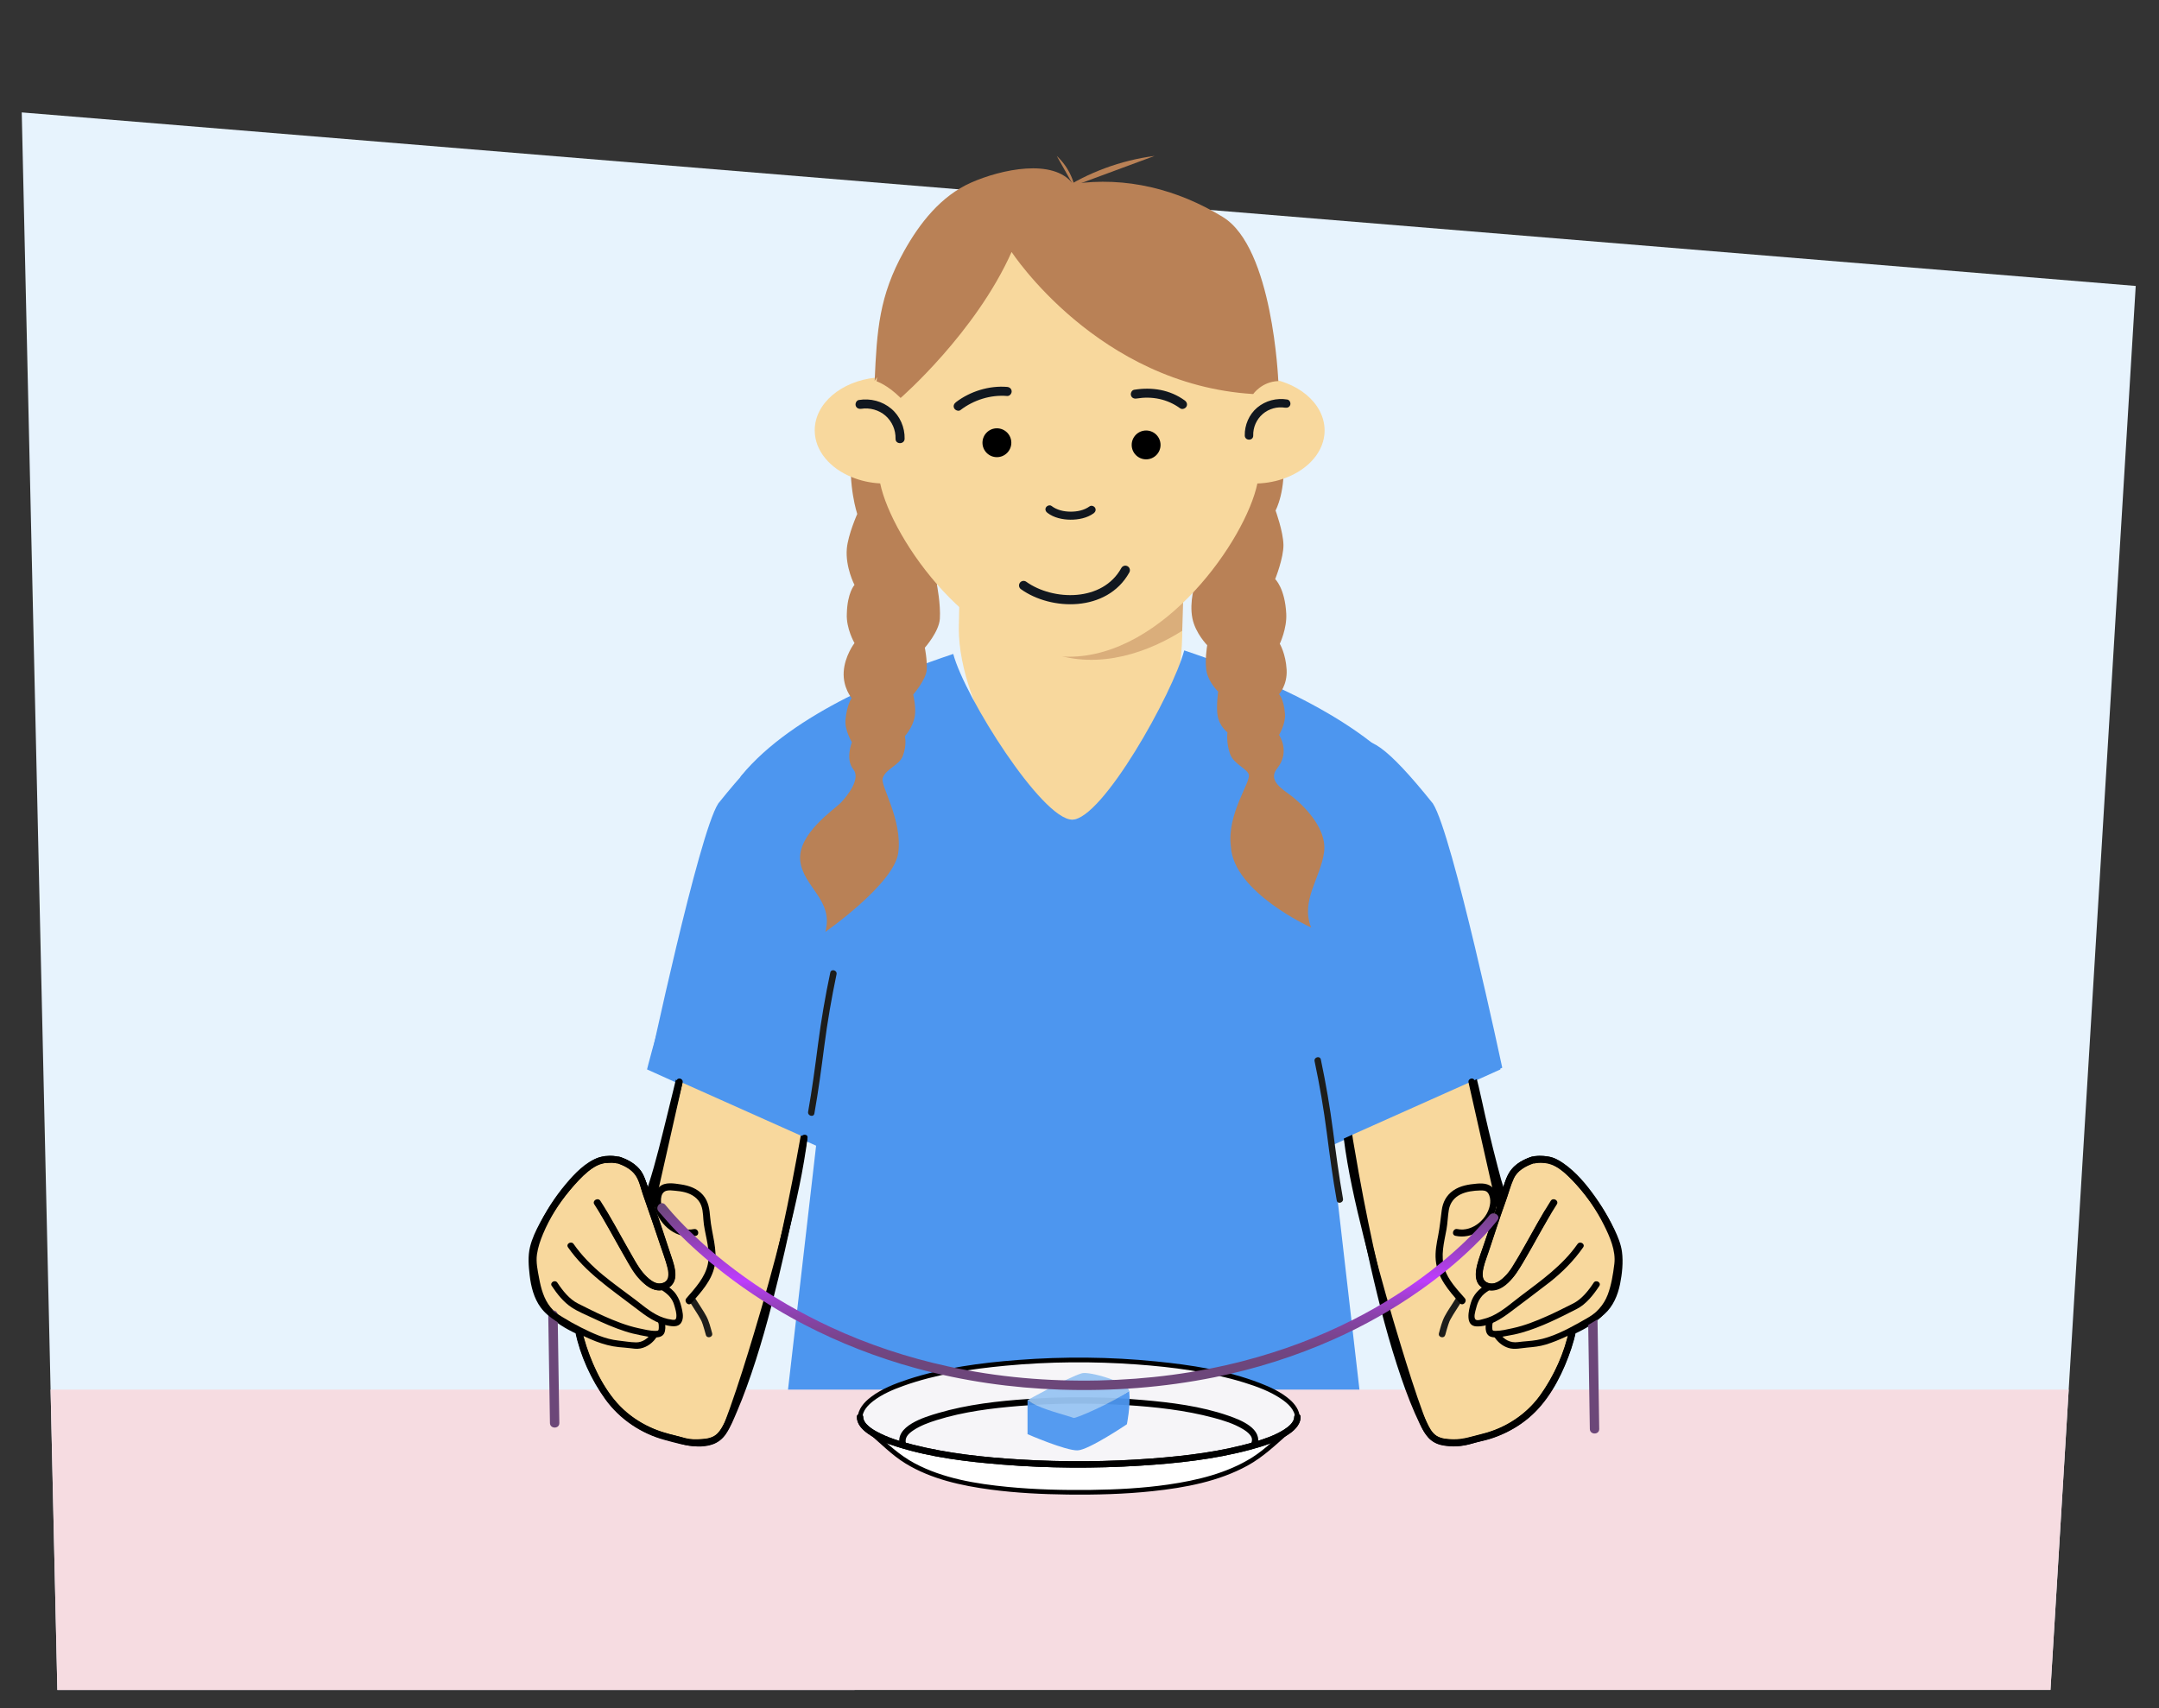 <?xml version="1.0" encoding="UTF-8"?>
<svg id="Stick_figures_en_schetsen" data-name="Stick figures en schetsen" xmlns="http://www.w3.org/2000/svg" xmlns:xlink="http://www.w3.org/1999/xlink" viewBox="0 0 690 546">
  <rect x="0" y="0" width="690" height="546" fill="#333333" stroke="none"/>
  <defs>
    <style>
      .cls-1 {
        fill: none;
        stroke: #11171f;
        stroke-linecap: round;
        stroke-linejoin: round;
        stroke-width: 2.92px;
      }

      .cls-2 {
        fill: url(#Naamloos_verloop_56);
      }

      .cls-3 {
        fill: url(#Naamloos_verloop_55);
      }

      .cls-4 {
        fill: #f6f5f8;
      }

      .cls-5 {
        fill: #11171f;
      }

      .cls-6 {
        fill: url(#Naamloos_verloop_56-2);
      }

      .cls-7 {
        fill: #1d1d1b;
      }

      .cls-8 {
        fill: #b98156;
      }

      .cls-9 {
        clip-path: url(#clippath-1);
      }

      .cls-10 {
        fill: #daae7b;
      }

      .cls-11 {
        fill: #fff;
      }

      .cls-12 {
        fill: #98c4f2;
      }

      .cls-13 {
        fill: #e7f3fd;
      }

      .cls-14 {
        opacity: .95;
      }

      .cls-15 {
        fill: #f8d89d;
      }

      .cls-16 {
        fill: #4d96ef;
      }

      .cls-17 {
        clip-path: url(#clippath);
      }

      .cls-18 {
        fill: #f6dce1;
      }
    </style>
    <clipPath id="clippath">
      <path id="Path_17571-2" data-name="Path 17571" class="cls-13" d="M18.8,1194.96l-11.39-504.23,675.61,55.47-27.25,448.76H18.8Z"/>
    </clipPath>
    <clipPath id="clippath-1">
      <path id="Path_17571-4" data-name="Path 17571" class="cls-13" d="M18.33,540.16L6.95,35.93l675.61,55.47-27.25,448.76H18.33Z"/>
    </clipPath>
    <linearGradient id="Naamloos_verloop_56" data-name="Naamloos verloop 56" x1="176.99" y1="454.85" x2="176.99" y2="420.26" gradientUnits="userSpaceOnUse">
      <stop offset="0" stop-color="#6c4779"/>
      <stop offset=".9" stop-color="#6c4779"/>
      <stop offset="1" stop-color="#6c4779"/>
    </linearGradient>
    <linearGradient id="Naamloos_verloop_56-2" data-name="Naamloos verloop 56" x1="509.33" y1="456.75" x2="509.33" y2="422.16" xlink:href="#Naamloos_verloop_56"/>
    <linearGradient id="Naamloos_verloop_55" data-name="Naamloos verloop 55" x1="344.48" y1="443.54" x2="344.48" y2="385.63" gradientUnits="userSpaceOnUse">
      <stop offset="0" stop-color="#6c4779"/>
      <stop offset=".13" stop-color="#6d467c"/>
      <stop offset=".23" stop-color="#744585"/>
      <stop offset=".32" stop-color="#7e4496"/>
      <stop offset=".41" stop-color="#8c42ae"/>
      <stop offset=".49" stop-color="#9f40cc"/>
      <stop offset=".57" stop-color="#b63df1"/>
      <stop offset=".59" stop-color="#be3cfe"/>
      <stop offset="1" stop-color="#6c4779"/>
    </linearGradient>
  </defs>
  <g>
    <path id="Path_17571" data-name="Path 17571" class="cls-13" d="M18.8,1194.96l-11.39-504.23,675.61,55.47-27.25,448.76H18.8Z"/>
    <g class="cls-17">
      <g>
        <path class="cls-15" d="M467.25,623.83c0,10.33-7.92,19.26-19.43,23.56-4.19,1.58-8.86,2.51-13.79,2.7-5.78,27.63-46.07,85.59-93.16,85.59s-87.4-57.99-93.18-85.63c-4.94-.27-9.58-1.31-13.73-2.98-11.06-4.39-18.6-13.15-18.6-23.23,0-13.28,13.04-24.24,30.01-26.02h.02c.12-1.3.27-2.58.41-3.86.16-1.27.31-2.53.48-3.8.23-1.67.5-3.33.77-4.98.14-.83.28-1.64.44-2.45.11-.61.23-1.22.34-1.83l.28-1.36c.2-.95.41-1.91.62-2.86.22-1,.45-1.97.7-2.95.25-.98.5-1.95.77-2.92.31-1.16.64-2.3.98-3.44.34-1.13.7-2.25,1.08-3.37,0,0-.02,0,0-.02.37-1.11.77-2.22,1.16-3.31.2-.55.41-1.08.61-1.62.75-1.98,1.55-3.92,2.41-5.83.3-.66.58-1.3.89-1.92.22-.48.44-.95.69-1.42.23-.47.45-.92.69-1.37,1.58-3.12,3.31-6.12,5.2-8.98.61-.92,1.23-1.81,1.86-2.7.64-.89,1.28-1.78,1.94-2.64.67-.87,1.37-1.75,2.09-2.59.45-.55.89-1.06,1.36-1.58.3-.34.59-.69.91-1.02.66-.73,1.33-1.44,2.03-2.14.25-.28.52-.53.77-.78.69-.69,1.39-1.34,2.09-2,.67-.62,1.36-1.23,2.05-1.83.59-.52,1.19-1.02,1.78-1.48.42-.34.84-.67,1.27-1,1.17-.92,2.37-1.8,3.61-2.62.86-.59,1.72-1.17,2.61-1.72,1.12-.7,2.28-1.39,3.45-2.05.41-.22.83-.45,1.25-.67.67-.38,1.36-.72,2.05-1.06.64-.33,1.28-.64,1.94-.94.25-.12.5-.23.73-.34.55-.25,1.11-.5,1.67-.73.27-.11.53-.23.8-.33,1.69-.7,3.44-1.36,5.22-1.97.59-.22,1.2-.42,1.83-.61.77-.25,1.53-.48,2.31-.7,2.08-.61,4.23-1.16,6.44-1.62.44-.11.91-.2,1.36-.28.41-.09.83-.17,1.25-.25.47-.09.94-.17,1.42-.25,1.44-.27,2.87-.48,4.36-.67.75-.11,1.5-.2,2.26-.28,4.55-.52,9.31-.78,14.29-.78,5.56,0,10.86.33,15.89.97.39.05.78.09,1.17.16,2.19.3,4.34.66,6.44,1.08.53.11,1.06.23,1.58.34,1.86.41,3.69.86,5.48,1.36.56.16,1.12.31,1.67.48.58.17,1.16.34,1.72.53,1.42.45,2.81.95,4.19,1.47t.02,0c.69.25,1.36.52,2.03.8.66.27,1.33.55,1.98.84,1.31.58,2.61,1.19,3.86,1.81,1.27.64,2.51,1.3,3.72,1.98.61.34,1.2.7,1.8,1.06.59.36,1.19.72,1.77,1.09.58.37,1.16.75,1.72,1.14.67.45,1.34.92,2,1.41.3.2.59.42.89.64.73.56,1.47,1.12,2.17,1.7.48.39.97.78,1.44,1.19.52.42,1.03.87,1.53,1.33,1.02.91,2,1.83,2.95,2.78.27.25.52.52.77.77.28.28.56.58.84.87.53.55,1.05,1.11,1.56,1.69.5.58,1,1.14,1.5,1.73.5.58.98,1.17,1.47,1.77.48.59.97,1.2,1.42,1.83.47.61.92,1.23,1.37,1.86.45.63.89,1.27,1.33,1.91.34.52.69,1.03,1.03,1.56.14.2.27.41.39.61.37.58.73,1.17,1.09,1.76.17.27.34.55.5.83.2.33.39.66.58,1,.06.09.12.19.16.28.16.28.33.56.48.86.17.28.33.56.47.86.28.52.56,1.03.83,1.55,2.56,4.87,4.75,10.08,6.59,15.54.12.34.23.69.34,1.03.53,1.58,1.03,3.19,1.48,4.83.36,1.22.69,2.45,1.02,3.69.31,1.25.62,2.5.91,3.76.56,2.53,1.09,5.11,1.55,7.72.16.87.3,1.75.44,2.62.55,3.51,1.02,7.11,1.36,10.76h.02c17.4,1.5,30.9,12.62,30.9,26.12Z"/>
        <path class="cls-8" d="M417.02,518.46c-22.44-13.75-47.87-20.19-74.09-16.35-9.61-12.84-35.49-7.24-50.35-.67-14.86,6.57-25.36,19.95-33.14,33.91-12.31,22.07-13.38,39.01-14.5,64.1l1.19-1.91c-.08.68-.16,1.35-.23,2.03,0,0,1.36.46,3.54,1.71,2.17,1.26,5.13,3.33,8.33,6.54,0,0,36.94-32.07,54.83-72.12,0,0,42.69,65.49,119.35,70.19,0,0,4.29-6.17,12.41-6.4-.03-.27-2.64-65.9-27.32-81.02Z"/>
      </g>
    </g>
  </g>
  <g id="Achtergrond_2" data-name="Achtergrond 2">
    <path id="Path_17571-3" data-name="Path 17571" class="cls-13" d="M18.33,540.16L6.95,35.93l675.61,55.47-27.25,448.76H18.33Z"/>
    <g class="cls-9">
      <path class="cls-15" d="M377.85,182.26v18.65c0,3.59-.18,7.08-.59,10.43-2.39,20.4-22.65,50.64-35.13,50.64s-35.71-35.64-35.71-61.07l.33-16.22c6.7,6.07,15.76,11.66,26.28,14.74,17.43,5.1,34.11-10.38,44.81-17.17Z"/>
      <path class="cls-10" d="M378.14,191.67l-.31,9.95c-10.01,6.35-26.3,12.88-42.21,6.96-14.63-5.45-20.08-11.54-24.26-16.63v-.28c9.13,7.32,20.12,14.9,33.08,14.9s24.58-7.57,33.7-14.9Z"/>
      <path class="cls-16" d="M335.11,508.36h106.75s-16.37-142.16-16.37-142.16l54.03-24.38s-8.67-36.14-28.5-79.34c-.93-2.03-2.78-4.94-3.93-6.93-1.44-2.5,4.25-5.24,2.31-7.6-16.61-20.3-53.69-34.31-70.93-40.06-3.67,13.78-26.2,54.09-35.81,54.09s-34.35-39.18-38.01-52.96c-17.25,5.75-51.13,18.63-67.74,38.93-1.93,2.36,3.75,5.1,2.31,7.6-1.14,1.99-2.99,4.9-3.93,6.93-19.83,43.19-28.5,79.34-28.5,79.34l54.03,24.38-16.37,142.16h106.75"/>
      <rect class="cls-18" x="6.04" y="444.15" width="671.4" height="103.87"/>
      <g>
        <path class="cls-15" d="M218.2,340.7s-10.39,44.2-11.41,41.49c-.35-.94-.63-1.81-.83-2.56-.22-.79-.7-1.72-.92-2.5-.91-3.16-4.01-5.19-7.12-6.26-1.6-.55-3.25-.37-4.93-.14-8.74,1.18-23.97,23.6-22.54,33.36.93,6.36,1.72,12.16,6.28,16.18,2.44,2.15,5.26,3.77,8.22,5.13h0c1.49,7.41,5.89,16.82,10.53,22.68,4.65,5.86,11.95,10.08,19.27,11.57,3.9.8,3.95,1.58,7.93,1.51,2.41-.04,5.02-.19,6.89-1.72,1.15-.93,1.9-2.26,2.57-3.57,14.83-29.44,25.89-98.6,25.89-98.6"/>
        <path d="M217.11,340.41c-1.21,5.16-2.46,10.31-3.74,15.45-1.9,7.66-3.71,15.4-6.14,22.91-.17.53-.35,1.06-.54,1.58-.22.58-.18.45-.38.91-.03.07-.17.23-.17.3,0-.29.88-.39,1.26-.2.36.18.58.89.32.14-.13-.38-.26-.75-.38-1.13-.26-.83-.51-1.65-.84-2.47-.63-1.58-1.09-3.04-2.24-4.35-1.07-1.21-2.46-2.17-3.91-2.87-2.8-1.36-6.01-1.72-9-.71-4.23,1.44-7.69,5.11-10.49,8.44-3.54,4.21-6.59,8.92-8.85,13.93-1,2.21-1.88,4.51-2.38,6.89-.48,2.26-.41,4.3-.07,6.57.51,3.42,1.09,6.87,2.53,10.04,1.5,3.29,4.06,5.7,7.04,7.67,1.66,1.1,3.43,2.02,5.23,2.86.09-.68.18-1.37.27-2.05h0c-.61.17-.91.79-.78,1.38,1.59,7.66,5.07,15.31,9.66,21.64,4.61,6.35,11.43,10.9,19.01,12.94,6.08,1.64,15.12,4.48,19.47-1.91,1.52-2.24,2.57-4.92,3.63-7.4,1.05-2.46,2.03-4.95,2.94-7.46,4.22-11.54,7.42-23.45,10.31-35.39,2.67-11.05,5.02-22.18,7.15-33.34,1.07-5.64,2.15-11.29,3.03-16.96.01-.08.03-.17.04-.25.23-1.41-1.94-2.02-2.16-.6-.7,4.36-1.48,8.7-2.29,13.03-1.9,10.25-3.98,20.47-6.31,30.63-2.7,11.76-5.68,23.48-9.41,34.96-1.66,5.09-3.45,10.16-5.59,15.07-1.06,2.44-2.11,5.51-3.97,7.44-1.35,1.4-3.27,1.77-5.14,1.88-1.66.1-3.37.15-5-.27-3.37-.88-6.86-1.62-10.09-2.95-3.62-1.48-7.02-3.62-9.89-6.28-5.62-5.23-9.35-12.83-11.75-20.02-.59-1.76-1.08-3.55-1.46-5.37l-.78,1.38h0c.86-.24,1.18-1.63.27-2.05-3.46-1.6-7.12-3.58-9.56-6.58-2.15-2.64-3.06-6.03-3.67-9.32-.46-2.48-1.04-5.05-.68-7.58.32-2.26,1.08-4.48,1.96-6.58,2.08-4.96,5.02-9.66,8.42-13.82,2.62-3.21,5.98-7.13,10.06-8.46,3.17-1.04,6.44-.28,9.11,1.63,3.03,2.18,3.13,5.63,4.57,8.76.5,1.1,1.67,1.19,2.36.21.44-.63.68-1.46.93-2.18,2.45-6.96,4.08-14.26,5.86-21.41,1.48-5.92,3.05-11.84,4.33-17.8.02-.1.05-.21.07-.31.33-1.4-1.83-2-2.16-.6h0Z"/>
      </g>
      <path class="cls-16" d="M229.53,256.86c-6.25,9.71-22.15,84.42-22.15,84.42l56.74,25.35,27.11-48.44-26.09-59.48c-11.77-15.06-5.36-39.6-35.62-1.85Z"/>
      <g>
        <path class="cls-7" d="M227.6,426.15c-.51-1.84-.96-3.75-1.86-5.45-1.01-1.9-2.3-3.66-3.41-5.5-.69-1.14-2.49-.1-1.8,1.05,1.1,1.82,2.36,3.56,3.37,5.43.07.13.13.25.2.38.04.07.24.55.14.29.14.34.26.68.38,1.03.36,1.09.66,2.21.97,3.31.36,1.29,2.36.74,2-.55h0Z"/>
        <path d="M176.36,411.04c1.69,2.57,3.76,5.17,6.36,6.87,2.06,1.35,4.5,2.33,6.72,3.38,3.36,1.59,6.79,3.1,10.33,4.24,1.6.52,3.24.93,4.89,1.24s3.35.73,4.99.7c1.47-.03,2.57-.55,2.87-2.04.25-1.22.12-2.62-.37-3.77-.53-1.22-2.32-.17-1.8,1.05.21.47.21,1.13.2,1.63-.02.93-.11,1.05-1.1,1.05-1.75.01-3.66-.49-5.37-.85-3.85-.83-7.53-2.3-11.12-3.9-2.77-1.24-5.47-2.61-8.19-3.97-2.8-1.4-4.94-4.12-6.63-6.68-.73-1.11-2.53-.07-1.8,1.05h0Z"/>
        <path d="M181.53,398.68c5.61,8.07,13.81,13.43,21.48,19.32,3.33,2.56,6.67,5.12,10.94,5.79,1.62.26,3.31.26,4.01-1.51.58-1.46.17-3.11-.19-4.58s-.81-2.67-1.64-3.91c-.94-1.41-2.19-2.34-3.62-3.24-1.14-.71-2.18,1.09-1.05,1.8,1.91,1.19,3.38,2.59,4.01,4.78.34,1.18.81,2.57.69,3.8-.09.93-.46,1-1.32.9-.93-.11-1.86-.33-2.75-.63-3.42-1.13-6.23-3.64-9.05-5.79-3.47-2.63-7.05-5.15-10.4-7.92-3.47-2.88-6.73-6.16-9.31-9.87-.76-1.09-2.56-.05-1.8,1.05h0Z"/>
        <path class="cls-2" d="M178.76,454.84c-.16-10.08-.31-20.16-.47-30.24-.02-1.44-.04-2.88-.07-4.32-.03-1.93-3.03-1.93-3,0,.16,10.08.31,20.16.47,30.24.02,1.44.04,2.88.07,4.32.03,1.93,3.03,1.93,3,0h0Z"/>
        <path d="M198.19,369.87c-1.86-.54-4.11-.43-6.01-.09-.87.15-1.7.52-2.48.94-2.2,1.2-4.12,2.97-5.87,4.74-4.47,4.55-8.32,9.89-11.32,15.52-1.28,2.4-2.48,4.93-3.12,7.58-.71,2.9-.46,6.07-.12,9,.42,3.64,1.34,7.37,3.55,10.37,2.56,3.47,6.87,5.58,10.6,7.54,4.47,2.35,9.31,4.61,14.39,5.11,1.14.11,2.28.18,3.42.32s2.25.34,3.42.11c2.24-.43,4.13-1.92,5.32-3.83.71-1.14-1.09-2.18-1.8-1.05-1.05,1.68-2.86,2.96-4.89,2.93-1.84-.02-3.8-.39-5.64-.58-4.19-.43-8.24-2.32-11.97-4.19-2.03-1.02-4-2.13-5.93-3.33-1.62-1-3.28-1.97-4.56-3.41-2.3-2.56-3.3-6.07-3.76-9.41-.38-2.72-.7-5.84-.14-8.55.47-2.26,1.42-4.42,2.46-6.47,2.61-5.19,6.01-10.06,9.88-14.39,1.8-2.01,3.74-4,5.98-5.52.8-.54,1.65-1.05,2.58-1.31.45-.12.79-.13,1.27-.15,1.42-.07,2.8-.28,4.19.12,1.29.37,1.84-1.63.55-2h0Z"/>
        <path d="M255.98,363.67c-1.27,10.11-3.58,20.11-6.03,29.99-2.71,10.95-5.76,21.81-9.01,32.61-2.41,8.01-4.89,16-7.69,23.88-.4,1.13-.81,2.26-1.24,3.38-.31.8-.39,1.03-.75,1.75-.69,1.38-1.51,2.86-2.84,3.7-1.46.93-3.3,1.06-4.98,1.12-1.47.05-2.94.05-4.36-.34s-2.68-.81-4.05-1.11c-6.84-1.48-13.28-4.96-17.93-10.25-4.56-5.19-7.78-11.95-9.88-18.49-.51-1.58-.94-3.17-1.27-4.79-.27-1.31-2.28-.76-2,.55,1.45,7.02,4.53,13.91,8.46,19.89,3.89,5.91,9.25,10.4,15.79,13.13,3.16,1.32,6.49,1.89,9.74,2.89,2.84.87,6.17.87,9.05.19,3.94-.93,5.77-4.38,7.11-7.85,2.71-7.03,4.93-14.26,7.15-21.45,3.39-10.96,6.56-21.99,9.42-33.1,2.75-10.65,5.33-21.4,6.94-32.29.17-1.13.32-2.27.47-3.41.17-1.32-1.91-1.31-2.08,0h0Z"/>
        <g>
          <path class="cls-15" d="M222.04,393.93c-2,.49-5.03-.17-6.76-1.28-1.73-1.11-3.06-2.77-4.01-4.6-.72-1.37-1.25-2.89-1.15-4.43.1-1.54.69-3.32,2.1-3.95,1.09-.48,3.05-.25,4.24-.12,2.14.23,3.88.6,5.71,1.73,1.5.93,2.64,2.43,3.15,4.12.45,1.5.48,3.67.66,5.22.29,2.47,1.26,6.29,1.51,8.76.78,7.6-2.99,11.36-7.32,16.36"/>
          <path d="M221.74,392.85c-4.48.94-8.42-2.46-9.98-6.38-.65-1.63-1.08-5.16,1.16-5.85.85-.26,1.9-.11,2.77-.03,1.09.1,2.18.23,3.25.51,2.26.6,4.33,1.96,5.17,4.23.71,1.9.56,4.07.85,6.06.6,4.17,2.12,8.41,1.26,12.66s-4.02,7.63-6.84,10.89c-.94,1.09.64,2.68,1.59,1.59,3.07-3.54,6.46-7.13,7.42-11.88,1.06-5.25-.98-10.3-1.41-15.48-.22-2.63-.51-5.12-2.3-7.2-1.78-2.07-4.45-3.02-7.08-3.4-2.15-.31-5.07-.87-6.84.76s-2.08,4.63-1.44,6.88c1.57,5.57,7.08,10.07,13.04,8.81,1.41-.3.81-2.46-.6-2.16h0Z"/>
        </g>
        <g>
          <path class="cls-15" d="M190.92,384.4c4.52,7.01,8.37,15.01,12.89,22.02,1.03,1.6,3.03,3.35,4.65,4.35s4.02.71,5.37-.63c1.68-1.67.69-5.15-.06-7.39-1.24-3.72-2.49-7.44-3.73-11.16-1.11-3.33-2.02-6.11-3.25-9.39-.35-.94-.63-1.81-.83-2.56-.22-.79-.7-1.72-.92-2.5-.91-3.16-4.01-5.19-7.12-6.26"/>
          <path d="M189.95,384.96c3.46,5.39,6.4,11.07,9.6,16.61,1.47,2.54,2.88,5.34,4.96,7.45,1.74,1.76,3.94,3.63,6.56,3.44,2.26-.16,4.29-1.57,4.69-3.88s-.48-4.84-1.23-7.07c-2.09-6.25-4.07-12.55-6.34-18.74-.5-1.37-.9-2.78-1.4-4.15s-.91-2.81-1.71-4.01c-1.61-2.42-4.2-3.89-6.88-4.83-1.36-.48-1.95,1.68-.6,2.16,2.1.74,4.26,1.91,5.54,3.8,1.24,1.84,1.67,4.27,2.41,6.34,1.88,5.26,3.65,10.54,5.42,15.84.81,2.42,1.77,4.83,2.35,7.32.47,1.99.62,4.39-1.87,4.91-2.34.49-4.51-1.71-5.92-3.32-1.72-1.98-2.97-4.53-4.27-6.79-3.11-5.41-6-10.95-9.38-16.21-.78-1.21-2.72-.09-1.94,1.13h0Z"/>
        </g>
        <path d="M192.11,388.28c3.2,5.38,6.08,10.96,9.34,16.31,2.25,3.7,6.41,9.5,11.49,7.34,5.01-2.12,2.12-8.61.9-12.26-1.98-5.93-3.9-11.89-6.05-17.76-.9-2.47-1.42-5.38-2.98-7.54-1.61-2.23-4.08-3.6-6.63-4.5-1.26-.45-1.81,1.56-.55,2,2.01.71,4.08,1.8,5.38,3.55,1.24,1.66,1.71,3.94,2.35,5.88,1.63,4.93,3.41,9.82,5.06,14.74.84,2.52,1.72,5.03,2.52,7.56.49,1.55,1.36,4.04.34,5.55-.57.84-1.77,1.19-2.74,1.16-1.22-.05-2.2-.8-3.11-1.55-1.99-1.62-3.26-3.64-4.57-5.82-3.11-5.17-5.89-10.53-8.98-15.71-.68-1.15-2.48-.1-1.8,1.05h0Z"/>
      </g>
      <path d="M216.23,345.44c-2.64,11.72-5.29,23.43-7.93,35.15-.38,1.68-.76,3.37-1.14,5.05-.28,1.25,1.64,1.79,1.93.53,2.64-11.72,5.29-23.43,7.93-35.15.38-1.68.76-3.37,1.14-5.05.28-1.25-1.64-1.79-1.93-.53h0Z"/>
      <g>
        <path class="cls-15" d="M470.29,342.7s9.39,42.2,10.41,39.49c.35-.94.63-1.81.83-2.56.22-.79.7-1.72.92-2.5.91-3.16,4.01-5.19,7.12-6.26,1.6-.55,3.25-.37,4.93-.14,8.74,1.18,23.97,23.6,22.54,33.36-.93,6.36-1.72,12.16-6.28,16.18-2.44,2.15-5.26,3.77-8.22,5.13h0c-1.49,7.41-5.89,16.82-10.53,22.68-4.65,5.86-11.95,10.08-19.27,11.57-3.9.8-3.95,1.58-7.93,1.51-2.41-.04-5.02-.19-6.89-1.72-1.15-.93-1.9-2.26-2.57-3.57-14.83-29.44-24.89-96.6-24.89-96.6"/>
        <path d="M469.21,343c1.11,4.98,2.25,9.95,3.42,14.91,1.72,7.3,3.34,14.69,5.61,21.85.31.98,1.38,5.06,3.18,3.34.67-.64.85-1.99,1.1-2.83.44-1.47.95-3.22,1.81-4.51.95-1.41,2.42-2.41,3.93-3.14,1.82-.88,3.56-1.09,5.56-.85,4,.48,7.29,3.86,9.87,6.69,3.57,3.93,6.59,8.42,8.96,13.17,1.84,3.69,3.81,8.15,3.28,12.38-.41,3.29-.94,6.69-2.11,9.8-1.3,3.45-3.74,5.9-6.79,7.89-1.61,1.05-3.31,1.93-5.05,2.74-.91.42-.6,1.81.27,2.05h0c-.26-.46-.52-.92-.78-1.38-1.53,7.38-4.84,14.66-9.21,20.8-4.44,6.24-11.24,10.61-18.65,12.41-3.07.75-5.98,1.79-9.17,1.72-1.79-.04-3.76-.14-5.32-1.12-1.52-.96-2.33-2.69-3.1-4.26-2.25-4.56-4.09-9.32-5.76-14.12-3.9-11.2-6.9-22.71-9.58-34.26-2.41-10.38-4.52-20.82-6.42-31.3-.64-3.55-1.26-7.1-1.85-10.65-.28-1.69-.44-3.45-.82-5.12-.02-.07-.02-.15-.03-.23-.21-1.42-2.38-.82-2.16.6.69,4.61,1.49,9.2,2.3,13.79,1.89,10.6,3.99,21.17,6.39,31.66,2.72,11.93,5.78,23.84,9.76,35.42,1.73,5.03,3.64,10.01,5.96,14.8,1.55,3.21,3.34,5.96,7.07,6.7,3.26.65,6.48.4,9.63-.56,1.79-.54,3.63-.84,5.42-1.38,1.83-.55,3.62-1.26,5.34-2.09,3.48-1.68,6.72-3.93,9.44-6.68,5.41-5.44,9.06-12.97,11.47-20.17.59-1.76,1.08-3.55,1.46-5.37.12-.59-.17-1.21-.78-1.38h0c.09.68.18,1.37.27,2.05,3.42-1.58,6.96-3.55,9.53-6.37,2.17-2.37,3.44-5.34,4.21-8.43.7-2.82,1.42-5.98,1.41-8.9,0-2.06-.49-4.13-1.12-6.08-1.62-5-4.27-9.7-7.29-13.98-2.86-4.05-6.17-8.04-10.29-10.86-1.43-.98-3.03-1.82-4.76-2.1-1.9-.3-3.85-.43-5.7.2-1.55.53-3.03,1.28-4.34,2.28-2.65,2.03-3.61,4.97-4.57,8.05-.14.44-.29.88-.44,1.31-.23.66-.18.15.09,0,.48-.27,1.46-.29,1.49.08,0-.09-.13-.22-.17-.3-.03-.06-.06-.12-.09-.19-.11-.22.06.15-.04-.11-1.02-2.57-1.67-5.31-2.38-7.98-1.06-4.01-2.04-8.04-3.01-12.07-1.45-6.05-2.64-12.18-4.21-18.19-.03-.11-.05-.22-.07-.33-.31-1.41-2.48-.81-2.16.6h0Z"/>
      </g>
      <g>
        <path class="cls-7" d="M461.89,426.7c.31-1.11.61-2.22.97-3.31.12-.35.24-.69.38-1.03-.11.25.08-.18.12-.26.07-.14.14-.28.21-.42,1.01-1.87,2.28-3.62,3.37-5.43.69-1.15-1.1-2.19-1.8-1.05-1.11,1.84-2.4,3.6-3.41,5.5-.9,1.69-1.35,3.61-1.86,5.45-.36,1.29,1.65,1.84,2,.55h0Z"/>
        <path d="M509.33,409.99c-1.68,2.56-3.83,5.28-6.63,6.68-2.71,1.35-5.42,2.73-8.19,3.97-3.58,1.6-7.27,3.07-11.12,3.9-1.72.37-3.61.84-5.37.85-1,0-1.08-.09-1.1-1.05-.01-.52-.01-1.15.2-1.63.53-1.21-1.26-2.27-1.8-1.05-.71,1.62-1.01,4.85,1.07,5.58,1.57.55,3.45.04,5.04-.22,1.66-.27,3.31-.61,4.92-1.07,6.14-1.75,11.97-4.69,17.64-7.6,2.99-1.54,5.32-4.56,7.13-7.3.74-1.12-1.06-2.16-1.8-1.05h0Z"/>
        <path d="M504.16,397.63c-4.78,6.86-11.58,11.64-18.16,16.62-2.94,2.22-5.81,4.83-9.17,6.39-.8.37-1.65.66-2.5.88-.64.16-2.06.69-2.65.31-.89-.57-.16-2.75.05-3.57.31-1.25.64-2.24,1.35-3.29.78-1.16,1.77-1.88,2.96-2.62,1.13-.71.09-2.51-1.05-1.8-2.3,1.44-4.14,3.23-4.92,5.88-.67,2.26-1.98,7.43,1.86,7.53,4.12.11,7.96-2.46,11.09-4.84,4.05-3.08,8.16-6.1,12.17-9.23,4.08-3.19,7.82-6.96,10.78-11.21.77-1.1-1.04-2.14-1.8-1.05h0Z"/>
        <path class="cls-6" d="M511.1,456.74c-.16-10.08-.31-20.16-.47-30.24-.02-1.44-.04-2.88-.07-4.32-.03-1.93-3.03-1.93-3,0,.16,10.08.31,20.16.47,30.24.02,1.44.04,2.88.07,4.32.03,1.93,3.03,1.93,3,0h0Z"/>
        <path d="M489.85,371.87c1.54-.45,3.63-.35,5.18-.04.79.16,1.51.55,2.19.96,1.96,1.18,3.66,2.79,5.24,4.43,4.04,4.18,7.5,8.99,10.31,14.06,1.22,2.21,2.35,4.5,3.07,6.92.71,2.39.63,4.81.48,7.28-.21,3.37-.8,6.88-2.46,9.87-1.97,3.53-5.63,5.43-9.05,7.35-4.17,2.34-8.82,4.75-13.58,5.6-2.02.36-4.09.4-6.12.68-2.4.33-4.53-.8-5.81-2.84-.71-1.13-2.51-.09-1.8,1.05,1.07,1.71,2.66,3.06,4.61,3.66s4.03.04,6.03-.13,3.95-.37,5.88-.96c2.25-.68,4.45-1.61,6.58-2.59,2.33-1.07,4.61-2.27,6.82-3.58,1.84-1.09,3.8-2.18,5.4-3.61,2.74-2.46,4.22-6.01,4.94-9.56.66-3.28,1.05-6.98.61-10.31-.33-2.47-1.31-4.83-2.37-7.07-2.74-5.75-6.51-11.14-10.77-15.87-2-2.22-4.19-4.41-6.73-6.01-.9-.57-1.89-1.08-2.94-1.32-1.94-.44-4.38-.52-6.28.04-1.28.37-.74,2.38.55,2h0Z"/>
        <path d="M429.43,363.67c1.33,10.57,3.73,21.01,6.3,31.34,2.82,11.31,5.99,22.53,9.37,33.68,2.4,7.91,4.85,15.83,7.7,23.6.92,2.51,1.86,5.16,3.67,7.19,2.29,2.56,6.01,2.78,9.22,2.72,2.88-.06,5.7-1.13,8.48-1.8,6.89-1.67,13.5-5.53,18.08-10.97,4.53-5.39,7.79-12.09,9.97-18.76.53-1.64.99-3.3,1.33-4.98.27-1.31-1.73-1.86-2-.55-1.41,6.8-4.35,13.42-8.14,19.23-3.85,5.91-9.34,10.38-15.96,12.86-2.92,1.09-6.02,1.72-9.03,2.55-1.43.39-2.9.39-4.36.34-1.69-.06-3.52-.19-4.98-1.12-1.55-.98-2.48-2.81-3.19-4.46.06.13-.09-.21-.15-.36-.08-.21-.17-.42-.25-.63-.2-.51-.39-1.01-.57-1.52-2.67-7.25-4.97-14.64-7.23-22.03-3.26-10.64-6.31-21.35-9.08-32.13-2.62-10.21-5.06-20.51-6.64-30.93-.16-1.08-.31-2.16-.45-3.24-.16-1.31-2.25-1.33-2.08,0h0Z"/>
        <g>
          <path class="cls-15" d="M465.45,393.93c2,.49,5.03-.17,6.76-1.28,1.73-1.11,3.06-2.77,4.01-4.6.72-1.37,1.25-2.89,1.15-4.43-.1-1.54-.69-3.32-2.1-3.95-1.09-.48-3.05-.25-4.24-.12-2.14.23-3.88.6-5.71,1.73-1.5.93-2.64,2.43-3.15,4.12-.45,1.5-.48,3.67-.66,5.22-.29,2.47-1.26,6.29-1.51,8.76-.78,7.6,2.99,11.36,7.32,16.36"/>
          <path d="M465.15,395.01c5.23,1.1,10.01-2.2,12.24-6.77,1.14-2.35,1.6-5.08.4-7.5-1.16-2.36-3.45-2.62-5.82-2.41-2.63.23-5.3.65-7.52,2.19s-3.33,3.74-3.68,6.3c-.37,2.71-.61,5.38-1.14,8.08-.51,2.59-1.02,5.21-.78,7.86.5,5.65,4.13,9.68,7.69,13.77.95,1.09,2.53-.5,1.59-1.59-2.48-2.85-5.28-5.73-6.46-9.41-1.34-4.19-.15-8.38.61-12.55.38-2.07.4-4.17.75-6.24.39-2.27,1.71-3.99,3.78-4.99,1.88-.92,4.14-1.18,6.21-1.24.93-.03,1.9-.03,2.51.78.64.85.82,2.14.73,3.17-.42,4.85-5.57,9.43-10.5,8.39-1.41-.3-2.01,1.87-.6,2.16h0Z"/>
        </g>
        <g>
          <path class="cls-15" d="M496.57,384.4c-4.52,7.01-8.37,15.01-12.89,22.02-1.03,1.6-3.03,3.35-4.65,4.35s-4.02.71-5.37-.63c-1.68-1.67-.69-5.15.06-7.39,1.24-3.72,2.49-7.44,3.73-11.16,1.11-3.33,2.02-6.11,3.25-9.39.35-.94.63-1.81.83-2.56.22-.79.7-1.72.92-2.5.91-3.16,4.01-5.19,7.12-6.26"/>
          <path d="M495.6,383.83c-2.96,4.61-5.55,9.45-8.24,14.22-1.34,2.38-2.71,4.74-4.17,7.04-1.19,1.89-3.16,4.29-5.38,5-.99.32-2.23.13-3.07-.5s-.92-1.64-.87-2.6c.13-2.3,1.14-4.58,1.86-6.74,1.78-5.34,3.49-10.72,5.41-16.01.9-2.49,1.58-5.14,2.67-7.56s3.66-3.88,6.07-4.73c1.35-.48.77-2.65-.6-2.16-2.36.84-4.67,2.06-6.28,4.03-1.59,1.95-2.19,4.57-2.97,6.91-2.04,6.17-4.24,12.3-6.3,18.46-1.28,3.82-4.48,10.9,1.05,12.93s9.67-4.68,12-8.59c3.66-6.14,6.89-12.54,10.76-18.57.78-1.22-1.16-2.35-1.94-1.13h0Z"/>
        </g>
        <path d="M493.59,387.23c-2.73,4.58-5.22,9.3-7.91,13.91-1.26,2.16-2.46,4.56-4.23,6.35-1.49,1.51-3.48,3.39-5.77,2.65-2.26-.72-2.04-3.03-1.6-4.93.55-2.33,1.44-4.59,2.2-6.85,1.7-5.09,3.32-10.21,5.18-15.24.84-2.27,1.34-4.86,2.53-6.97s3.58-3.49,5.87-4.3c1.25-.44.71-2.45-.55-2-2.23.79-4.44,1.93-6.02,3.74-1.55,1.78-2.27,4.2-2.95,6.43-.84,2.78-1.95,5.48-2.87,8.24-1.02,3.03-2.02,6.06-3.04,9.09-.88,2.62-1.98,5.27-2.5,8-.38,1.99-.41,4.3,1.25,5.74,4.18,3.65,9.38-1.01,11.65-4.54,3.81-5.92,6.96-12.23,10.56-18.27.69-1.15-1.11-2.2-1.8-1.05h0Z"/>
      </g>
      <path class="cls-16" d="M457.96,256.86c6.25,9.71,22.15,84.42,22.15,84.42l-56.74,25.35-27.11-48.44,26.09-59.48c11.77-15.06,5.36-39.6,35.62-1.85Z"/>
      <path class="cls-7" d="M420.13,339.2c1.61,7.59,2.92,15.23,3.91,22.92.93,7.21,1.89,14.41,3.17,21.58.23,1.31,2.24.76,2-.55-1.28-7.18-2.23-14.39-3.17-21.62-1-7.68-2.31-15.3-3.91-22.88-.28-1.31-2.28-.75-2,.55h0Z"/>
      <path d="M469.33,345.97c2.64,11.72,5.29,23.43,7.93,35.15.38,1.68.76,3.37,1.14,5.05.28,1.26,2.21.72,1.93-.53-2.64-11.72-5.29-23.43-7.93-35.15-.38-1.68-.76-3.37-1.14-5.05-.28-1.26-2.21-.72-1.93.53h0Z"/>
    </g>
  </g>
  <path class="cls-7" d="M265.35,310.86c-1.61,7.58-2.91,15.2-3.91,22.88-.94,7.23-1.89,14.44-3.17,21.62-.23,1.31,1.77,1.87,2,.55,1.28-7.16,2.23-14.36,3.17-21.58,1-7.7,2.31-15.33,3.91-22.92.28-1.31-1.73-1.86-2-.55h0Z"/>
  <g>
    <g>
      <ellipse class="cls-11" cx="344.75" cy="452.92" rx="69.9" ry="15.14"/>
      <path class="cls-11" d="M406.36,460.08c-9.47,7.42-33.48,12.17-61.61,12.17s-52.13-4.75-61.61-12.17h123.22Z"/>
      <path class="cls-4" d="M274.85,453.29c0-10.24,31.29-18.54,69.9-18.54s69.9,8.3,69.9,18.54h-139.79Z"/>
      <g>
        <path class="cls-11" d="M412.87,456.3c-9.04,7.41-15.66,20.69-67.98,20.69s-58.14-12.36-67.21-19.74"/>
        <path d="M412.34,455.77c-4.08,3.36-7.62,7.22-12.13,10.06-8.05,5.06-17.57,7.33-26.88,8.68-8.15,1.18-16.41,1.6-24.64,1.71-8.85.11-17.73-.1-26.54-.95-10.14-.98-20.75-2.7-29.85-7.56-4.88-2.6-8.69-6.29-12.8-9.9-.42-.37-.85-.74-1.29-1.1-.74-.61-1.81.45-1.06,1.06,4.13,3.37,7.71,7.24,12.31,10.04,8.16,4.97,17.79,7.06,27.15,8.31,8.19,1.09,16.46,1.49,24.72,1.59,9.01.1,18.06-.13,27.02-1.09,10.38-1.11,21.11-3.09,30.36-8.17,5.07-2.79,9.08-6.68,13.37-10.49.44-.39.88-.77,1.33-1.14.75-.61-.32-1.67-1.06-1.06h0Z"/>
      </g>
      <path d="M275.6,453.25c.03-2.3,1.78-4.12,3.49-5.44,2.87-2.21,6.33-3.67,9.72-4.88,10.41-3.72,21.6-5.37,32.56-6.41,13.93-1.31,28.01-1.42,41.97-.4,11.53.84,23.21,2.36,34.29,5.79,4.1,1.27,8.26,2.8,11.84,5.22,2.05,1.39,4.4,3.43,4.44,6.12.01.96,1.51.97,1.5,0-.03-2.46-1.56-4.51-3.36-6.04-2.72-2.32-6.07-3.86-9.38-5.14-10.54-4.08-22.05-5.8-33.23-6.92-14.64-1.47-29.47-1.59-44.14-.46-11.84.91-23.91,2.49-35.23,6.23-4.08,1.35-8.27,2.98-11.72,5.6-2.16,1.64-4.19,3.88-4.23,6.74-.01.97,1.49.97,1.5,0h0Z"/>
      <g>
        <path class="cls-4" d="M414.65,452.92c0,8.36-31.29,15.14-69.9,15.14s-69.9-6.78-69.9-15.14"/>
        <path d="M413.63,452.92c-.03,1.65-1.78,3.11-3.3,4.06-2.94,1.85-6.32,2.99-9.63,3.96-10.53,3.08-21.6,4.39-32.5,5.23-14.05,1.08-28.19,1.17-42.25.32-11.46-.69-23.04-1.91-34.19-4.74-3.97-1.01-8.03-2.2-11.64-4.2-1.16-.64-2.29-1.37-3.19-2.35-.65-.7-1.05-1.5-1.06-2.27-.02-1.3-2.05-1.31-2.03,0,.04,2.34,1.79,4.07,3.58,5.33,2.79,1.97,6.15,3.18,9.38,4.2,10.75,3.39,22.21,4.75,33.41,5.66,14.7,1.19,29.52,1.28,44.23.35,11.72-.74,23.62-2.01,34.99-5.06,4.02-1.08,8.19-2.37,11.77-4.57,2.11-1.3,4.41-3.21,4.46-5.91.02-1.3-2.01-1.31-2.03,0h0Z"/>
      </g>
      <path d="M401.78,462.09c1.99-5.45-5.3-8.24-9.22-9.6-8.77-3.05-18.27-4.22-27.48-5.02-12.1-1.06-24.31-1.14-36.43-.32-9.65.65-19.5,1.76-28.81,4.5-4.21,1.24-14.11,4.12-12.22,10.36.38,1.25,2.33.71,1.95-.54-.57-1.88.65-3.16,2.26-4.25,2.3-1.55,4.97-2.52,7.6-3.34,8.51-2.66,17.52-3.78,26.37-4.5,11.3-.92,22.68-.99,33.99-.28,9.4.59,18.91,1.62,28.03,4.06,3.22.86,6.53,1.88,9.4,3.62.85.52,1.72,1.12,2.33,1.92.72.95.71,1.65.27,2.85s1.51,1.76,1.95.54h0Z"/>
    </g>
    <path d="M413.63,452.92c-.03,1.65-1.78,3.11-3.3,4.06-2.94,1.85-6.32,2.99-9.63,3.96-10.53,3.08-21.6,4.39-32.5,5.23-14.05,1.08-28.19,1.17-42.25.32-11.46-.69-23.04-1.91-34.19-4.74-3.97-1.01-8.03-2.2-11.64-4.2-1.16-.64-2.29-1.37-3.19-2.35-.65-.7-1.05-1.5-1.06-2.27-.02-1.3-2.05-1.31-2.03,0,.04,2.34,1.79,4.07,3.58,5.33,2.79,1.97,6.15,3.18,9.38,4.2,10.75,3.39,22.21,4.75,33.41,5.66,14.7,1.19,29.52,1.28,44.23.35,11.72-.74,23.62-2.01,34.99-5.06,4.02-1.08,8.19-2.37,11.77-4.57,2.11-1.3,4.41-3.21,4.46-5.91.02-1.3-2.01-1.31-2.03,0h0Z"/>
  </g>
  <g class="cls-14">
    <path class="cls-16" d="M328.39,458.39v-10.86c3.22,2.46,11.01,1.9,13.87,4.75.2.19.42.4.67.5.69.25,1.42-.3,2-.79,4.71-4.2,10.84-3.75,15.96-7.41.49,4.83-.75,10.66-.75,10.66,0,0-12.14,8.19-15.71,8.34-3.77.16-16.04-5.18-16.04-5.18Z"/>
    <path class="cls-12" d="M328.39,447.53s13.09-7.34,17.36-8.59c2.31-.68,14.33,2.71,15.15,5.63-5.12,3.66-17.08,8.89-17.77,8.64-.25-.1-1.03-.35-1.29-.43-4.08-1.27-10.23-2.79-13.45-5.25Z"/>
  </g>
  <path class="cls-3" d="M210.47,387.19c1.84,2.07,3.61,4.18,5.54,6.17,4.77,4.91,9.93,9.43,15.34,13.62,7.99,6.18,16.52,11.63,25.48,16.3,11.41,5.94,23.47,10.64,35.87,14.03,15.06,4.12,30.63,6.34,46.23,6.86,16.46.55,33.03-.68,49.18-3.95,13.16-2.66,26.02-6.72,38.28-12.2,9.6-4.29,18.81-9.47,27.4-15.53,6.09-4.29,11.9-9.01,17.24-14.22,2.48-2.42,4.91-4.94,7.06-7.65.17-.21.34-.43.5-.64,1.16-1.54-1.44-3.04-2.59-1.51-.15.21.2-.25.15-.2-.08.1-.15.19-.23.29-.3.37-.6.73-.9,1.09-1.14,1.35-2.34,2.65-3.56,3.93-4.4,4.59-9.2,8.8-14.24,12.68-7.7,5.93-15.99,11.09-24.65,15.5-11.15,5.68-22.94,10.06-35.04,13.21-15.13,3.94-30.72,5.93-46.35,6.27-16.18.35-32.4-1.03-48.22-4.5-12.9-2.82-25.53-6.99-37.51-12.56-9.62-4.47-18.83-9.81-27.46-15.98-6.08-4.35-11.87-9.13-17.23-14.34-2.71-2.63-5.32-5.37-7.73-8.27-.15-.18-.29-.36-.44-.53-1.28-1.45-3.4.68-2.12,2.12h0Z"/>
  <path class="cls-8" d="M402.17,130.68c.84.22,7.03,6.25,7.89,14.78,1.09,11.45-2.4,17.71-2.4,17.71,0,0,2.45,6.74,2.52,10.96.07,4.22-2.64,10.97-2.64,10.97,0,0,3.12,2.9,3.54,11.08.25,4.73-2.07,9.59-2.07,9.59,0,0,1.91,3.2,2.19,8.28.27,4.96-2.43,7.85-2.43,7.85,0,0,1.51,1.36,1.9,6.25.26,3.19-1.89,6.75-1.89,6.75,0,0,3.67,5.33-.57,10.66-2.42,3.01-.41,5.38,3.54,8.12,2.77,1.92,12.52,10.03,11.42,18.64-1.04,8.2-7.62,15.55-4.13,24.15,0,0-24.85-11.23-25.65-25.86-1.39-10.46,6.49-20.69,5.71-23.07-.56-1.83-4.79-3.37-5.93-6.43-1.35-3.62-.88-7.02-.88-7.02,0,0-2.56-1.89-3.15-5.38-.49-2.86.17-7.66.17-7.66,0,0-2.76-2.63-3.6-5.99s.11-8.83.11-8.83c0,0-3.76-3.79-4.73-8.58-1.1-5.41.94-11.35.94-11.35-1.66-1.84-3.67-5.62-4.3-11.3-.63-5.68,1.94-13.36,1.94-13.36,0,0-4.21-2.4-4.79-12.77-.81-8.26,2.42-14.6,3.13-14.48l24.13-3.7Z"/>
  <path class="cls-8" d="M279.15,130.68c-.85.23-6.15,4.58-7.03,13.2-1.12,11.57,1.85,20.4,1.85,20.4,0,0-2.94,6.63-3.33,11.07-.52,5.92,2.45,11.61,2.45,11.61,0,0-2.28,2.42-2.45,9.17-.26,4.78,2.45,9.41,2.45,9.41,0,0-3.16,4.11-3.45,9.25-.28,5.01,2.54,8.36,2.54,8.36,0,0-1.56,2.12-1.97,7.05-.27,3.22,2.05,7.05,2.05,7.05,0,0-2.18,5.38.46,8.66,2.45,3.04-1.94,8.49-3.97,10.63-2,2.12-14.08,10.06-12.98,18.75,1.04,8.29,10.72,12.46,8.02,22.55,0,0,21.94-15.3,23.28-25.24,1.42-10.57-5.76-21.45-4.97-23.86,1.01-3.07,5.28-4.06,6.44-7.14,1.37-3.66.64-6.3.64-6.3,0,0,2.56-2.77,3.17-6.3.5-2.88-.49-7-.49-7,0,0,4.08-4.74,4.31-7.9.22-3-.6-7.07-.6-7.07,0,0,4.53-5.1,4.8-9.23.3-4.66-.94-10.91-.94-10.91,1.68-1.86,3.72-5.67,4.36-11.41.65-5.74-1.89-12.52-1.89-12.52,0,0,4.2-3.39,4.8-13.87.83-8.34-2.43-14.76-3.15-14.63l-24.41-3.77Z"/>
  <path class="cls-15" d="M423.34,137.55c0,6.68-5.12,12.46-12.57,15.24-2.71,1.02-5.73,1.63-8.92,1.75-3.74,17.88-29.81,55.37-60.27,55.37s-56.54-37.51-60.28-55.4c-3.19-.17-6.19-.85-8.88-1.93-7.16-2.84-12.04-8.51-12.04-15.03,0-8.59,8.44-15.68,19.41-16.84h.01c.08-.84.17-1.67.26-2.5.1-.82.2-1.64.31-2.46.15-1.08.32-2.15.5-3.22.09-.54.18-1.06.28-1.59.07-.39.15-.79.22-1.18l.18-.88c.13-.62.26-1.23.4-1.85.14-.65.29-1.27.45-1.91.16-.64.32-1.26.5-1.89.2-.75.41-1.49.64-2.22.22-.73.45-1.46.7-2.18,0,0-.01,0,0-.01.24-.72.5-1.43.75-2.14.13-.35.26-.7.39-1.05.49-1.28,1-2.54,1.56-3.77.19-.42.37-.84.58-1.24.14-.31.28-.62.44-.92.15-.3.29-.6.44-.89,1.02-2.02,2.14-3.96,3.37-5.81.39-.6.8-1.17,1.2-1.75.41-.58.83-1.15,1.25-1.71.43-.57.89-1.13,1.35-1.68.29-.35.58-.69.88-1.02.19-.22.38-.44.59-.66.42-.47.86-.93,1.31-1.38.16-.18.33-.34.5-.51.44-.44.9-.87,1.35-1.29.43-.4.88-.8,1.32-1.18.38-.33.77-.66,1.15-.96.27-.22.55-.43.82-.65.76-.6,1.54-1.16,2.33-1.7.56-.38,1.11-.76,1.69-1.11.73-.45,1.48-.9,2.23-1.32.26-.14.54-.29.81-.43.43-.24.88-.47,1.32-.69.41-.21.83-.41,1.25-.61.16-.08.32-.15.48-.22.35-.16.72-.32,1.08-.48.17-.07.34-.15.52-.21,1.09-.45,2.22-.88,3.38-1.27.38-.14.78-.27,1.18-.39.5-.16.99-.31,1.5-.45,1.34-.39,2.74-.75,4.16-1.05.28-.07.59-.13.88-.18.26-.06.54-.11.81-.16.3-.06.61-.11.92-.16.93-.17,1.86-.31,2.82-.43.49-.07.97-.13,1.47-.18,2.94-.33,6.02-.51,9.25-.51,3.6,0,7.02.21,10.28.63.25.03.51.06.76.1,1.41.19,2.81.42,4.16.7.34.07.69.15,1.02.22,1.2.26,2.38.56,3.55.88.36.1.73.2,1.08.31.37.11.75.22,1.11.34.92.29,1.82.62,2.71.95t.01,0c.44.16.88.33,1.31.52.42.17.86.35,1.28.55.85.37,1.69.77,2.5,1.17.82.41,1.63.84,2.41,1.28.39.22.78.45,1.16.69s.77.46,1.14.71c.37.24.75.49,1.11.74.43.29.87.6,1.29.91.19.13.38.27.58.41.47.36.95.73,1.4,1.1.31.25.63.51.93.77.33.27.67.57.99.86.66.59,1.29,1.18,1.91,1.8.17.16.33.33.5.5.18.18.36.37.55.57.34.35.68.72,1.01,1.09.32.37.65.74.97,1.12.32.37.64.76.95,1.14.31.38.63.78.92,1.18.3.39.6.8.89,1.2.29.4.58.82.86,1.23.22.33.44.67.67,1.01.09.13.17.26.25.39.24.37.48.76.71,1.14.11.17.22.35.32.54.13.21.25.42.37.65.04.06.08.12.1.18.1.18.21.36.31.56.11.18.21.36.3.56.18.33.36.67.54,1,1.66,3.15,3.07,6.52,4.26,10.06.08.22.15.44.22.67.34,1.02.67,2.06.96,3.12.23.79.44,1.59.66,2.38.2.81.4,1.62.59,2.44.36,1.64.71,3.3,1,4.99.1.57.19,1.13.28,1.7.35,2.27.66,4.6.88,6.96h.01c11.26.97,19.99,8.17,19.99,16.9Z"/>
  <path class="cls-8" d="M390.85,69.38c-14.52-8.89-30.97-13.06-47.93-10.58-6.21-8.3-22.96-4.68-32.57-.43-9.61,4.25-16.41,12.91-21.44,21.94-7.96,14.28-8.66,25.24-9.38,41.47l.77-1.23c-.05.44-.11.87-.15,1.32,0,0,.88.3,2.29,1.1,1.41.82,3.32,2.16,5.39,4.23,0,0,23.9-20.75,35.47-46.66,0,0,27.62,42.37,77.21,45.41,0,0,2.78-3.99,8.03-4.14-.02-.17-1.71-42.63-17.68-52.41Z"/>
  <path class="cls-8" d="M345.22,63.12c-.4.27-.81.55-1.21.82-.04-5.26-2.36-10.47-6.28-14.09"/>
  <path class="cls-8" d="M338.63,61.08c9.06-5.95,19.54-9.83,30.37-11.24"/>
  <circle cx="318.6" cy="141.51" r="4.61"/>
  <circle cx="366.29" cy="142.21" r="4.61"/>
  <path class="cls-5" d="M275.26,130.66c2.68-.43,5.66.39,7.71,2.18,2.13,1.87,3.31,4.57,3.24,7.4-.05,1.87,2.86,1.87,2.9,0,.09-3.6-1.48-7.26-4.25-9.59-2.9-2.44-6.66-3.4-10.38-2.8-.77.13-1.21,1.09-1.01,1.79.23.82,1.01,1.14,1.79,1.01h0Z"/>
  <path class="cls-5" d="M411.43,127.7c-3.46-.56-6.96.34-9.66,2.6-2.57,2.17-4.03,5.57-3.95,8.92.04,1.74,2.74,1.74,2.7,0-.07-2.63,1.03-5.15,3.02-6.88s4.67-2.43,7.17-2.03c.72.12,1.45-.19,1.66-.94.18-.64-.22-1.54-.94-1.66h0Z"/>
  <path class="cls-5" d="M334.76,163.93c2.05,1.57,4.8,2.16,7.34,2.18s5.32-.52,7.42-2.04c.56-.41.84-1.12.46-1.76-.32-.56-1.19-.87-1.76-.46-1.77,1.28-3.98,1.71-6.13,1.69s-4.32-.51-6.04-1.83c-.55-.42-1.44-.08-1.76.46-.39.66-.09,1.33.46,1.76h0Z"/>
  <path class="cls-1" d="M327.13,187.13c9.05,6.49,25.95,7,32.52-4.87"/>
  <path class="cls-5" d="M306.97,131.06c4.2-3.21,9.62-4.94,14.9-4.49.78.07,1.45-.71,1.45-1.45,0-.84-.67-1.39-1.45-1.45-5.72-.48-11.82,1.41-16.37,4.89-.62.48-.95,1.25-.52,1.99.36.61,1.36,1,1.99.52h0Z"/>
  <path class="cls-5" d="M363.22,127.38c4.96-.81,9.86.15,13.95,3.13.63.46,1.62.11,1.99-.52.43-.73.12-1.52-.52-1.99-4.74-3.45-10.48-4.34-16.18-3.42-.77.13-1.21,1.09-1.01,1.79.23.82,1.01,1.14,1.79,1.01h0Z"/>
</svg>
